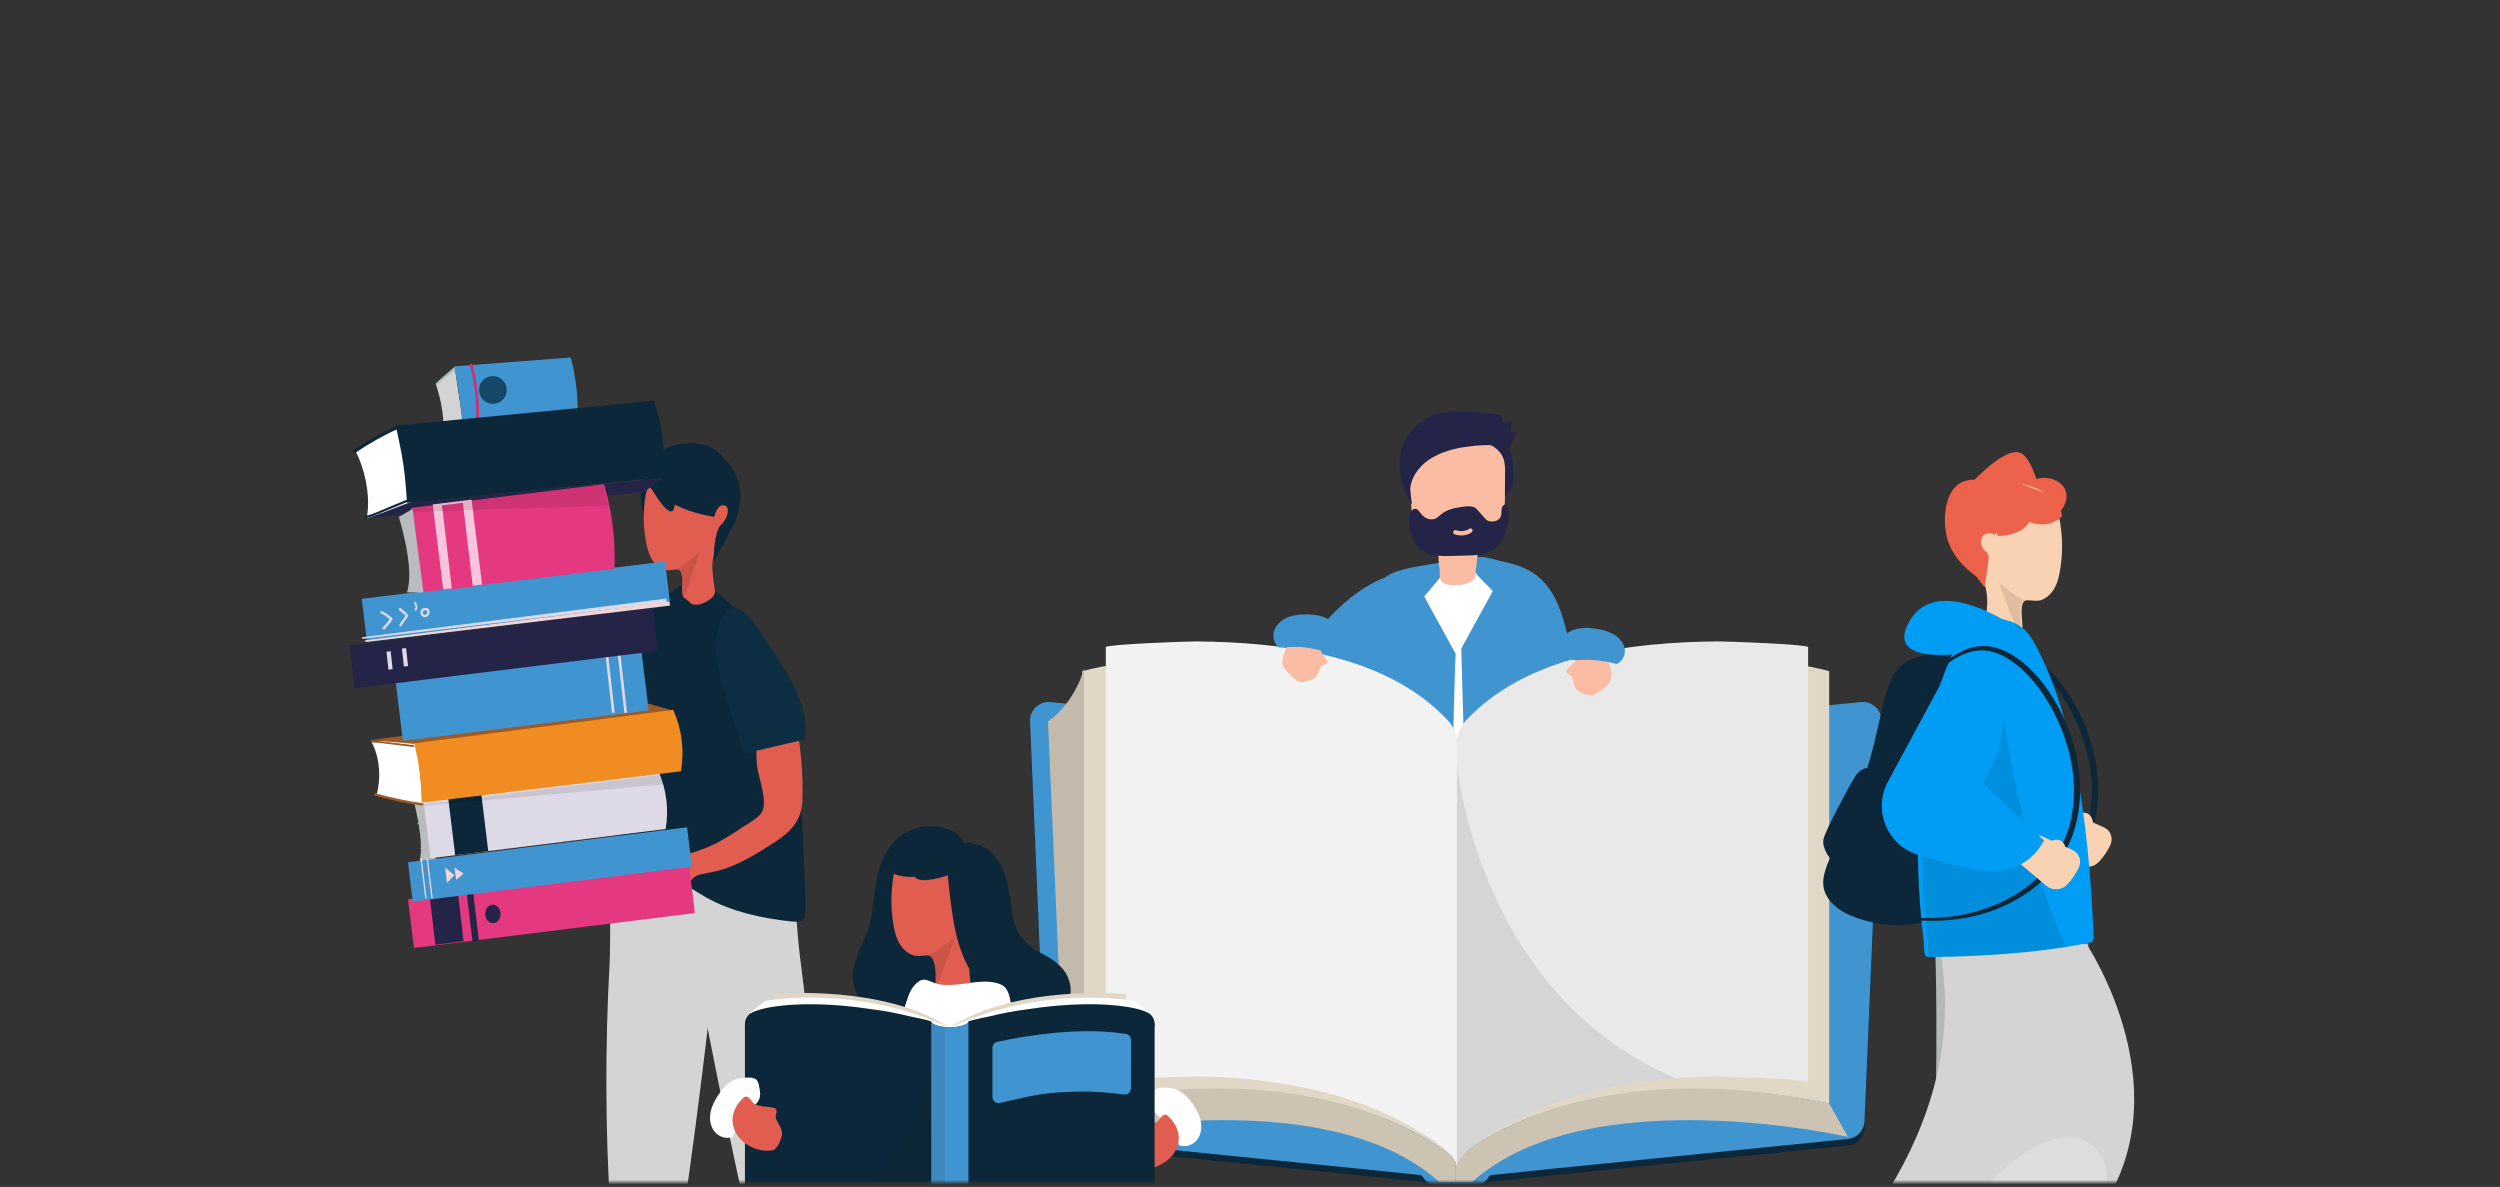 <svg width="535" height="254" viewBox="0 0 535 254" fill="none" xmlns="http://www.w3.org/2000/svg">
<rect x="0" y="0" width="535" height="254" fill="#333333" stroke="none"/>
<mask id="mask0" mask-type="alpha" maskUnits="userSpaceOnUse" x="69" y="63" width="396" height="190">
<path d="M464.431 63H69V253H464.431V63Z" fill="white"/>
</mask>
<g mask="url(#mask0)">
<path fill-rule="evenodd" clip-rule="evenodd" d="M130.65 259.751C135.902 259.434 141.153 259.117 146.404 258.8C149.754 235.284 152.593 211.664 154.916 187.97C155.096 186.133 155.267 184.223 154.742 182.467C153.749 179.145 150.562 177.348 147.556 176.819C142.885 175.996 134.427 177.71 132.266 183.358C129.981 189.327 130.808 199.802 130.449 206.316C129.47 224.092 129.536 241.958 130.65 259.751Z" fill="#D3D4D3"/>
<path fill-rule="evenodd" clip-rule="evenodd" d="M175.092 258.179C169.862 258.26 164.632 258.341 159.403 258.421C154.274 235.119 149.645 211.674 145.521 188.117C145.202 186.29 144.886 184.39 145.271 182.591C146 179.188 149.021 177.147 151.96 176.389C156.527 175.21 165.042 176.285 167.619 181.779C170.342 187.585 170.328 198.14 171.184 204.639C173.52 222.37 174.828 240.271 175.092 258.179Z" fill="#D3D4D3"/>
<path fill-rule="evenodd" clip-rule="evenodd" d="M158.205 131.228C162.277 135.716 165.424 141.56 167.418 147.662C170.949 158.468 171.456 170.13 171.924 181.559C172.079 185.363 172.235 189.167 172.391 192.97C172.544 196.713 172.31 197.528 169.039 197.159C162.978 196.474 156.653 195.159 151.063 192.018C148.404 190.523 145.898 188.602 143.125 187.451C139.092 185.776 135.061 186.758 131.095 185.719C132.55 179.219 133.558 173.691 134.177 167.028C134.814 160.166 135.346 152.688 136.406 145.903C137.041 141.831 138.367 137.999 139.721 134.225C140.631 131.689 141.597 129.092 143.236 127.221C148.172 121.586 154.147 126.757 158.205 131.228Z" fill="#0B2739"/>
<path fill-rule="evenodd" clip-rule="evenodd" d="M139.347 185.292C139.383 185.168 139.421 185.04 139.486 184.936C140.091 183.964 140.948 183.854 141.775 183.103C142.144 182.768 141.984 181.434 142.951 181.757C143.307 181.876 144.145 182.301 144.903 182.563C146.008 182.946 147.618 182.709 148.863 182.266C150.535 181.67 152.293 180.998 153.851 180.145C155.48 179.253 157.066 178.267 158.61 177.213C159.897 176.335 161.954 175.307 162.902 174.008C164.505 171.813 162.351 166.69 162.025 164.036C161.686 161.27 161.593 153.087 165.047 152.726C170.706 152.133 171.021 157.96 171.457 162.646C171.729 165.57 171.833 168.556 171.704 171.49C171.522 175.599 169.159 178.037 165.99 180.099C162.633 182.283 159.195 184.431 155.464 185.796C153.651 186.46 151.851 186.706 149.99 187.104C148.151 187.497 148.421 188.362 146.896 189.153C146.045 189.595 145.256 190.22 144.339 190.483C142.695 190.955 141.317 189.761 140.019 188.845C139.695 188.617 139.476 188.464 139.3 188.123C139.013 187.568 139.093 186.96 139.152 186.353C139.187 185.993 139.249 185.636 139.347 185.292Z" fill="#E05D4F"/>
<path fill-rule="evenodd" clip-rule="evenodd" d="M168.543 159.107C165.367 159.848 162.192 160.588 159.016 161.329C159.219 161.281 154.765 147.166 154.529 146.316C153.627 143.075 152.716 139.709 153.255 136.388C154.404 129.297 157.74 127.435 162.309 134.666C166.623 141.491 173.285 149.604 172.334 157.595C172.313 157.769 172.288 157.951 172.184 158.091C172.04 158.284 171.786 158.352 171.551 158.406L168.543 159.107Z" fill="#0D2D42"/>
<path fill-rule="evenodd" clip-rule="evenodd" d="M137.741 110.123C137.741 110.123 136.166 105.118 137.934 102.808L140.428 103.994L137.741 110.123Z" fill="#0B2739"/>
<path fill-rule="evenodd" clip-rule="evenodd" d="M143.032 100.214C147.37 98.404 153.124 99.845 155.102 105.746C155.692 107.506 155.911 109.489 155.651 111.331C155.417 113.004 154.573 114.461 153.815 115.946C152.78 117.971 152.3 119.959 152.476 122.211C152.58 123.527 152.753 124.841 152.96 126.145C152.96 126.145 153.321 127.094 152.23 128.019C151.409 128.739 150.533 129.119 149.761 129.313C147.977 129.761 146.115 128.589 145.935 126.77C145.925 126.672 145.92 126.573 145.919 126.472C145.967 124.644 146.322 121.717 144.721 121.872C143.827 121.939 142.796 122.215 141.932 121.855C139.879 121.021 138.905 119 138.466 116.927C137.809 114.118 137.616 111.211 137.866 108.393C138.095 105.759 138.485 103.031 140.802 101.403C141.483 100.899 142.258 100.557 143.032 100.214Z" fill="#E05D4F"/>
<path fill-rule="evenodd" clip-rule="evenodd" d="M146.725 126.983L145.799 128.078C145.718 127.619 145.658 127.09 145.655 126.518C145.676 125.705 145.758 124.679 145.706 123.795C145.647 122.785 145.412 121.96 144.713 121.852C144.649 121.842 144.579 121.845 144.508 121.847C144.48 121.848 144.457 121.843 144.428 121.845C144.428 121.845 145.663 121.722 149.761 118.103L146.725 126.983Z" fill="black" fill-opacity="0.1"/>
<path fill-rule="evenodd" clip-rule="evenodd" d="M154.62 110.812C154.62 110.812 144.216 110.221 138.367 103.467C138.367 103.467 135.992 101.347 140.642 97.287C145.292 93.228 153.091 94.725 154.678 97.938C154.678 97.938 161.125 102.633 157.108 112.113L152.79 120.098C152.79 120.098 152.563 115.524 153.851 112.973L154.62 110.812Z" fill="#0B2739"/>
<path fill-rule="evenodd" clip-rule="evenodd" d="M154.595 108.131C156.29 108.027 155.853 110.246 155.055 111.398C154.255 112.551 153.233 113.43 152.703 113.448C152.173 113.466 152.52 111.798 152.793 110.757C153.066 109.716 153.629 108.191 154.595 108.131Z" fill="#E05D4F"/>
<path fill-rule="evenodd" clip-rule="evenodd" d="M139.095 104.024C139.095 104.024 144.029 112.868 144.387 107.99C144.745 103.112 142.611 103.479 142.611 103.479L139.095 104.024Z" fill="#0B2739"/>
<path fill-rule="evenodd" clip-rule="evenodd" d="M91.475 165.168C92.342 164.613 93.707 164.413 94.772 163.793C95.308 163.479 95.239 162.238 96.419 162.765C96.854 162.96 97.603 163.549 98.435 163.911C99.65 164.438 101.416 164.484 102.923 164.233C108.846 163.248 114.793 162.372 120.822 162.069C121.166 162.052 121.507 162.045 121.804 161.859C122.337 161.526 122.435 160.945 122.594 160.379C123.337 157.752 124.155 155.182 125.394 152.729C126.5 150.54 127.781 148.466 129.772 146.977C131.763 145.488 134.327 144.819 136.639 145.676C138.372 146.318 139.771 147.602 140.046 149.433C140.727 153.973 136.379 157.132 133.715 160.161C131.195 163.027 129.041 165.456 126.422 168.069C126.099 168.392 125.791 168.692 125.352 168.864C124.913 169.035 124.415 169.021 123.949 168.992C117.944 168.62 112.1 168.104 106.156 169.022C104.523 169.274 103.064 168.864 101.517 169.3C100.529 169.578 99.974 170.505 99.058 170.917C98.142 171.328 97.064 171.739 96.061 171.757C93.849 171.796 91.434 169.846 90.797 167.719C90.382 166.331 90.759 165.628 91.475 165.168Z" fill="#FABDA4"/>
<path fill-rule="evenodd" clip-rule="evenodd" d="M133.653 159.048C130.338 157.612 126.835 156.661 123.619 154.962C124.955 152.173 128.987 140.758 129.651 139.4C132.185 134.218 132.738 131.959 136.004 129.317C142.98 123.676 150.713 128.026 149.965 136.482C149.152 145.662 143.796 153.313 138.066 160.162C137.941 160.311 137.777 160.424 137.569 160.49C137.362 160.556 137.054 160.464 136.813 160.355C135.783 159.892 134.7 159.501 133.653 159.048Z" fill="#0B2739"/>
<path fill-rule="evenodd" clip-rule="evenodd" d="M88.644 171.852C88.644 171.852 90.905 180.386 89.785 184.326L93.264 184.225L91.582 170.435L88.644 171.852Z" fill="#B9BBBD"/>
<path fill-rule="evenodd" clip-rule="evenodd" d="M93.12 182.344C92.11 182.523 91.094 182.662 90.069 182.761C89.905 182.777 89.946 183.017 90.11 183.002C91.135 182.903 92.151 182.764 93.162 182.585C93.323 182.556 93.283 182.315 93.12 182.344Z" fill="#B9BBBD"/>
<path fill-rule="evenodd" clip-rule="evenodd" d="M92.476 181.02C91.704 181.155 90.937 181.288 90.057 181.441C89.912 181.466 89.948 181.703 90.093 181.678C90.899 181.538 91.706 181.397 92.513 181.257C92.657 181.232 92.621 180.995 92.476 181.02Z" fill="#B9BBBD"/>
<path fill-rule="evenodd" clip-rule="evenodd" d="M92.473 180.361C91.857 180.583 91.477 180.714 90.062 180.756C89.909 180.76 89.948 181.026 90.1 181.018C90.918 180.976 91.719 180.845 92.511 180.624C92.658 180.583 92.621 180.32 92.473 180.361Z" fill="#B9BBBD"/>
<path fill-rule="evenodd" clip-rule="evenodd" d="M92.476 178.376C91.681 178.571 90.877 178.719 90.06 178.82C89.911 178.839 89.948 179.051 90.097 179.033C90.914 178.932 91.718 178.784 92.513 178.59C92.657 178.554 92.621 178.341 92.476 178.376Z" fill="#B9BBBD"/>
<path fill-rule="evenodd" clip-rule="evenodd" d="M92.471 177.052C91.671 177.21 90.868 177.343 90.062 177.451C89.91 177.471 89.948 177.73 90.099 177.71C90.906 177.602 91.709 177.47 92.509 177.312C92.659 177.282 92.622 177.022 92.471 177.052Z" fill="#B9BBBD"/>
<path fill-rule="evenodd" clip-rule="evenodd" d="M91.808 175.73C91.012 175.898 90.211 176.038 89.404 176.149C89.248 176.171 89.287 176.408 89.442 176.387C90.25 176.276 91.051 176.136 91.847 175.968C92 175.935 91.962 175.697 91.808 175.73Z" fill="#B9BBBD"/>
<path fill-rule="evenodd" clip-rule="evenodd" d="M91.816 174.407C91.004 174.585 90.187 174.734 89.362 174.854C89.337 174.857 89.319 174.867 89.305 174.879C89.307 174.888 89.308 174.896 89.31 174.904C89.329 174.956 89.345 175.008 89.359 175.06C89.372 175.063 89.384 175.067 89.399 175.064C90.224 174.945 91.041 174.796 91.853 174.618C91.997 174.586 91.961 174.375 91.816 174.407Z" fill="#B9BBBD"/>
<path fill-rule="evenodd" clip-rule="evenodd" d="M91.813 172.421C91.008 172.563 90.204 172.704 89.399 172.846C89.251 172.871 89.287 173.105 89.436 173.079C90.241 172.937 91.046 172.795 91.85 172.654C91.998 172.628 91.961 172.395 91.813 172.421Z" fill="#B9BBBD"/>
<path fill-rule="evenodd" clip-rule="evenodd" d="M148.573 195.413L88.717 202.847C88.641 202.856 88.57 202.8 88.561 202.72L87.326 192.583C87.317 192.504 87.371 192.432 87.448 192.422L147.304 184.988C147.381 184.979 147.45 185.035 147.46 185.115L148.695 195.252C148.704 195.331 148.65 195.403 148.573 195.413Z" fill="#E43880"/>
<path fill-rule="evenodd" clip-rule="evenodd" d="M99.203 201.402L93.163 202.186L91.944 191.725L97.984 190.941L99.203 201.402Z" fill="#242449"/>
<path fill-rule="evenodd" clip-rule="evenodd" d="M102.503 201.351L101.119 201.525L99.863 191.114L101.247 190.941L102.503 201.351Z" fill="#242449"/>
<path fill-rule="evenodd" clip-rule="evenodd" d="M107.109 195.335C107.222 196.423 106.582 197.41 105.678 197.541C104.774 197.672 103.949 196.896 103.835 195.808C103.721 194.72 104.362 193.732 105.266 193.601C106.169 193.47 106.995 194.247 107.109 195.335Z" fill="#242449"/>
<path fill-rule="evenodd" clip-rule="evenodd" d="M147.914 185.476L88.464 192.924C88.388 192.934 88.318 192.877 88.308 192.798L87.326 184.66C87.317 184.581 87.371 184.508 87.447 184.499L146.897 177.051C146.974 177.041 147.043 177.098 147.053 177.177L148.035 185.315C148.044 185.394 147.99 185.466 147.914 185.476Z" fill="#4095D1"/>
<path fill-rule="evenodd" clip-rule="evenodd" d="M95.244 185.649L95.655 188.956L97.224 187.27L95.244 185.649Z" fill="#F5D5D4"/>
<path fill-rule="evenodd" clip-rule="evenodd" d="M97.224 185.649L97.634 188.295L99.203 186.945L97.224 185.649Z" fill="#F5D5D4"/>
<path fill-rule="evenodd" clip-rule="evenodd" d="M91.285 192.23L91.008 192.264L89.965 183.699L90.242 183.664L91.285 192.23Z" fill="#F5D5D4"/>
<path fill-rule="evenodd" clip-rule="evenodd" d="M92.604 192.23L92.327 192.264L91.284 183.699L91.561 183.664L92.604 192.23Z" fill="#F5D5D4"/>
<path fill-rule="evenodd" clip-rule="evenodd" d="M99.204 91.288L94.912 93.04L94.931 92.007C94.987 88.896 94.295 85.177 93.265 82.227L93.437 82.033L97.297 78.487L99.204 91.288Z" fill="#D2D3D2"/>
<path fill-rule="evenodd" clip-rule="evenodd" d="M123.62 88.409L99.133 90.297L95.244 92.378L121.765 90.389L123.62 88.409Z" fill="#93B79B"/>
<path fill-rule="evenodd" clip-rule="evenodd" d="M95.301 92.685C95.987 92.462 96.626 91.954 97.269 91.546C97.872 91.164 98.474 90.782 99.075 90.401C99.17 90.341 99.258 90.674 99.162 90.735C98.513 91.147 97.863 91.559 97.213 91.973C96.602 92.36 95.999 92.825 95.348 93.038C95.246 93.071 95.199 92.718 95.301 92.685Z" fill="#A8BFB9"/>
<path fill-rule="evenodd" clip-rule="evenodd" d="M97.818 78.982C96.323 79.929 94.887 81.076 93.521 82.428C93.379 82.568 93.17 82.142 93.312 82.001C94.7 80.63 96.153 79.46 97.67 78.5C97.826 78.402 97.973 78.883 97.818 78.982Z" fill="#A8BFB9"/>
<path fill-rule="evenodd" clip-rule="evenodd" d="M122.121 76.503L97.224 78.398L97.716 81.09C98.114 83.267 98.424 85.457 98.644 87.638L98.906 90.394L123.613 88.384L123.615 88.22C123.674 84.364 123.156 80.289 122.121 76.503Z" fill="#4095D1"/>
<path fill-rule="evenodd" clip-rule="evenodd" d="M101.129 78.05C101.034 77.699 100.438 77.784 100.534 78.137C101.534 81.835 101.992 85.617 101.889 89.426C101.879 89.788 102.478 89.854 102.488 89.49C102.593 85.632 102.141 81.796 101.129 78.05Z" fill="#CC3272"/>
<path fill-rule="evenodd" clip-rule="evenodd" d="M118.918 77.386C118.824 77.036 118.257 77.125 118.351 77.479C119.336 81.172 119.806 84.954 119.743 88.767C119.736 89.129 120.308 89.191 120.315 88.826C120.379 84.964 119.915 81.128 118.918 77.386Z" fill="#4095D1"/>
<path fill-rule="evenodd" clip-rule="evenodd" d="M87.985 108.094L78.518 110.9L78.668 109.507C79.121 105.313 78.019 100.376 76.106 96.512L76.499 96.233L85.225 91.055L87.985 108.094Z" fill="white"/>
<path fill-rule="evenodd" clip-rule="evenodd" d="M142.096 102.301L87.605 107.536L78.746 110.9L137.759 105.308L142.096 102.301Z" fill="#242449"/>
<path fill-rule="evenodd" clip-rule="evenodd" d="M78.232 110.427C79.817 110.051 81.322 109.3 82.827 108.681C84.239 108.101 85.648 107.522 87.054 106.944C87.278 106.852 87.443 107.291 87.219 107.383C85.701 108.007 84.179 108.633 82.654 109.26C81.226 109.847 79.806 110.539 78.303 110.896C78.066 110.951 77.997 110.483 78.232 110.427Z" fill="#0B2739"/>
<path fill-rule="evenodd" clip-rule="evenodd" d="M85.189 91.736C82.001 93.203 78.913 94.944 75.944 96.964C75.637 97.173 75.251 96.599 75.562 96.388C78.576 94.34 81.702 92.565 84.938 91.078C85.271 90.925 85.522 91.583 85.189 91.736Z" fill="#0B2739"/>
<path fill-rule="evenodd" clip-rule="evenodd" d="M139.889 85.763L84.686 91.083L85.48 94.775C86.122 97.761 86.57 100.775 86.82 103.787L87.099 107.593L141.891 102.136L141.914 101.907C142.465 96.536 141.763 90.921 139.889 85.763Z" fill="#0B2739"/>
<path fill-rule="evenodd" clip-rule="evenodd" d="M142.45 177.409L92.117 183.664L90.625 171.398L140.958 165.143L141.027 165.304C142.651 169.11 143.147 173.325 142.45 177.409Z" fill="#DED9E7"/>
<path fill-rule="evenodd" clip-rule="evenodd" d="M104.483 182.123L97.406 183.003L95.904 170.653L102.982 169.773L104.483 182.123Z" fill="#0B2739"/>
<path fill-rule="evenodd" clip-rule="evenodd" d="M89.161 158.762L79.406 158.528L79.889 159.569C81.341 162.698 81.495 166.694 80.619 170.012L81.059 170.149L90.624 172.419L89.161 158.762Z" fill="white"/>
<path fill-rule="evenodd" clip-rule="evenodd" d="M144.076 152.094L88.591 159.189L79.406 158.357L138.856 150.59L144.076 152.094Z" fill="#9E5A25"/>
<path fill-rule="evenodd" clip-rule="evenodd" d="M79.6 158.926C81.123 158.888 82.664 159.173 84.178 159.35C85.601 159.517 87.025 159.683 88.448 159.849C88.674 159.876 88.725 159.484 88.499 159.457C86.961 159.277 85.424 159.097 83.887 158.917C82.45 158.749 81.001 158.495 79.556 158.531C79.328 158.537 79.374 158.931 79.6 158.926Z" fill="#9E5A25"/>
<path fill-rule="evenodd" clip-rule="evenodd" d="M90.397 171.895C87.036 171.407 83.717 170.706 80.454 169.785C80.116 169.69 79.896 170.172 80.237 170.268C83.547 171.201 86.909 171.921 90.319 172.415C90.67 172.467 90.749 171.946 90.397 171.895Z" fill="#9E5A25"/>
<path fill-rule="evenodd" clip-rule="evenodd" d="M145.718 165.055L90.234 171.758L90.12 168.884C90.027 166.553 89.744 164.232 89.274 161.945L88.644 159.056L144.072 151.913L144.148 152.086C145.939 156.164 146.485 160.679 145.718 165.055Z" fill="#F08C21"/>
<path fill-rule="evenodd" clip-rule="evenodd" d="M138.676 152.037L86.354 158.527C86.279 158.536 86.209 158.48 86.199 158.401L84.687 145.995C84.677 145.916 84.731 145.845 84.807 145.835L137.129 139.345C137.205 139.336 137.274 139.392 137.284 139.471L138.796 151.877C138.806 151.956 138.752 152.027 138.676 152.037Z" fill="#4095D1"/>
<path fill-rule="evenodd" clip-rule="evenodd" d="M143.295 129.378L78.677 137.359C78.6 137.369 78.531 137.313 78.522 137.234L77.428 128.302C77.418 128.224 77.472 128.152 77.548 128.143L142.166 120.162C142.243 120.152 142.312 120.208 142.322 120.287L143.416 129.219C143.425 129.298 143.371 129.369 143.295 129.378Z" fill="#4095D1"/>
<path fill-rule="evenodd" clip-rule="evenodd" d="M131.496 121.719L90.219 126.776L87.985 108.68L129.262 103.624L129.537 104.613C130.988 109.845 131.657 115.267 131.522 120.693L131.496 121.719Z" fill="#E43880"/>
<path fill-rule="evenodd" clip-rule="evenodd" d="M103.163 125.094L94.843 126.115L92.605 107.952L100.924 106.931L103.163 125.094Z" fill="#F8C6DC"/>
<path fill-rule="evenodd" clip-rule="evenodd" d="M101.183 125.548L96.722 126.115L94.584 108.16L99.045 107.593L101.183 125.548Z" fill="#E43880"/>
<path fill-rule="evenodd" clip-rule="evenodd" d="M87.985 108.611L129.073 103.624L130.219 108.149L88.106 109.577L87.985 108.611Z" fill="black" fill-opacity="0.1"/>
<path fill-rule="evenodd" clip-rule="evenodd" d="M108.418 83.094C108.624 84.726 107.471 86.207 105.844 86.403C104.217 86.6 102.732 85.435 102.527 83.803C102.321 82.171 103.474 80.689 105.101 80.493C106.728 80.297 108.213 81.462 108.418 83.094Z" fill="#164668"/>
<path fill-rule="evenodd" clip-rule="evenodd" d="M83.922 132.253C83.272 131.66 82.553 131.175 81.755 130.776C81.44 130.619 81.226 131.098 81.539 131.254C82.219 131.594 82.828 132.01 83.391 132.497C82.938 133.134 82.443 133.736 81.895 134.304C81.657 134.552 82.094 134.872 82.33 134.626C82.936 133.997 83.48 133.331 83.971 132.618C84.059 132.491 84.038 132.358 83.922 132.253Z" fill="#DED9E7"/>
<path fill-rule="evenodd" clip-rule="evenodd" d="M87.276 131.559C86.885 131.005 86.221 130.578 85.738 130.144C85.487 129.919 85.189 130.379 85.441 130.605C85.849 130.971 86.417 131.332 86.788 131.782C86.633 132.077 86.35 132.372 86.179 132.614C85.951 132.938 85.723 133.262 85.496 133.586C85.294 133.873 85.677 134.234 85.878 133.948C86.152 133.56 86.425 133.171 86.698 132.783C86.901 132.495 87.187 132.205 87.306 131.852C87.338 131.759 87.332 131.639 87.276 131.559Z" fill="#DED9E7"/>
<path fill-rule="evenodd" clip-rule="evenodd" d="M88.946 128.828C88.755 128.581 88.525 129.074 88.717 129.322C88.832 129.47 89.077 130.015 88.832 130.147C88.603 130.27 88.748 130.851 88.976 130.728C89.204 130.605 89.322 130.221 89.302 129.832C89.282 129.429 89.133 129.07 88.946 128.828Z" fill="#DED9E7"/>
<path fill-rule="evenodd" clip-rule="evenodd" d="M91.312 131.376C91.137 131.578 90.832 131.624 90.634 131.433C90.226 131.039 90.68 130.436 91.171 130.63C91.223 130.651 91.271 130.653 91.315 130.644C91.459 130.868 91.501 131.157 91.312 131.376ZM91.636 130.222C91.552 130.127 91.441 130.115 91.347 130.15C90.897 129.984 90.371 130.134 90.106 130.549C89.846 130.959 89.962 131.525 90.321 131.839C90.719 132.187 91.308 132.123 91.664 131.749C92.067 131.324 92.016 130.647 91.636 130.222Z" fill="#DED9E7"/>
<path fill-rule="evenodd" clip-rule="evenodd" d="M131.538 152.498L130.971 152.574L129.559 140.082L130.125 140.006L131.538 152.498Z" fill="#DED9E7"/>
<path fill-rule="evenodd" clip-rule="evenodd" d="M134.178 152.498L133.61 152.574L132.198 140.082L132.765 140.006L134.178 152.498Z" fill="#DED9E7"/>
<path fill-rule="evenodd" clip-rule="evenodd" d="M90.625 172.109L141.397 165.804C141.397 165.804 141.877 167.019 142.097 167.844L90.719 172.419L90.625 172.109Z" fill="black" fill-opacity="0.1"/>
<path fill-rule="evenodd" clip-rule="evenodd" d="M140.656 139.3L76.037 147.281C75.961 147.291 75.892 147.235 75.882 147.156L74.788 138.224C74.779 138.146 74.833 138.074 74.909 138.065L139.527 130.085C139.603 130.075 139.672 130.131 139.682 130.209L140.776 139.142C140.785 139.22 140.731 139.291 140.656 139.3Z" fill="#242449"/>
<path fill-rule="evenodd" clip-rule="evenodd" d="M84.026 143.19L83.13 143.313L82.706 139.468L83.603 139.344L84.026 143.19Z" fill="#DED9E7"/>
<path fill-rule="evenodd" clip-rule="evenodd" d="M87.326 142.529L86.429 142.652L86.006 138.806L86.902 138.683L87.326 142.529Z" fill="#DED9E7"/>
<path fill-rule="evenodd" clip-rule="evenodd" d="M143.417 129.593L78.427 137.358C78.236 137.381 78.071 137.224 78.088 137.035L143.146 128.76L143.417 129.593Z" fill="#F5D5D4"/>
<path fill-rule="evenodd" clip-rule="evenodd" d="M142.757 128.931L77.767 136.696C77.575 136.72 77.41 136.563 77.428 136.374L142.485 128.099L142.757 128.931Z" fill="#DED9E7"/>
<path fill-rule="evenodd" clip-rule="evenodd" d="M85.346 110.625C85.346 110.625 88.882 121.778 87.077 126.765L90.625 126.776L88.281 108.916L85.346 110.625Z" fill="#B9BBBD"/>
<path fill-rule="evenodd" clip-rule="evenodd" d="M278.324 140.722C282.927 143.52 288.075 145.418 293.394 146.277C294.345 141.923 295.35 137.581 296.411 133.251C296.868 131.386 297.347 129.489 298.261 127.785C298.748 126.879 300.576 125.228 300.007 124.052C299.012 121.993 294.678 124.272 293.44 124.956C290.212 126.741 287.26 129.224 284.722 131.881C284.109 132.523 277.762 140.381 278.324 140.722Z" fill="#4095D1"/>
<path fill-rule="evenodd" clip-rule="evenodd" d="M291.429 149.178C291.393 150.038 291.37 150.898 291.355 151.756C291.046 169.234 292.01 186.933 292.121 204.556C301.156 203.143 310.291 202.365 319.435 202.226C321.552 202.195 331.174 203.679 332.514 202.417C334.332 200.704 332.333 201.026 332.466 198.794C332.638 195.907 331.249 193.542 331.774 190.12C332.39 186.099 333.617 182.121 334.324 178.1C335.74 170.038 336.593 161.877 336.87 153.696C337.116 146.439 336.852 138.914 333.728 132.358C326.025 116.192 301.188 116.483 294.373 133.363C292.355 138.362 291.654 143.775 291.429 149.178Z" fill="white"/>
<path fill-rule="evenodd" clip-rule="evenodd" d="M319.455 126.501L312.709 138.78C313.062 151.185 313.414 163.589 313.767 175.994C313.929 181.711 314.092 187.428 314.254 193.144C314.31 195.129 314.36 197.115 314.423 199.099C314.452 199.991 314.206 201.49 314.714 202.217C315.818 203.796 319.856 203.303 321.616 203.442C324.363 203.658 327.149 203.882 329.736 204.829C331.458 205.46 333.09 206.409 334.907 206.664C335.315 206.721 335.771 206.729 336.091 206.471C336.45 206.181 336.511 205.668 336.545 205.209C337.176 196.693 337.19 187.914 337.662 179.306C338.034 172.537 338.952 165.714 338.629 158.934C338.296 151.961 337.203 145.025 335.869 138.18C335.079 134.128 334.15 129.997 331.917 126.524C329.385 122.586 325.802 121.008 321.388 120.121C319.829 119.807 314.027 117.616 314.995 121.156C315.475 122.907 318.272 125.094 319.455 126.501Z" fill="#4095D1"/>
<path fill-rule="evenodd" clip-rule="evenodd" d="M304.779 127.655L311.525 139.935C311.383 139.935 310.669 170.036 310.611 172.067C310.392 179.794 310.173 187.521 309.953 195.247C309.892 197.394 310.18 199.91 309.76 202.021C309.173 204.969 306.067 204.389 303.421 204.627C297.631 205.148 291.535 206.136 285.73 205.843C284.055 205.758 286.259 170.849 286.256 167.592C286.244 155.875 283.825 142.876 289.783 132.25C291.516 129.159 294.573 124.203 297.946 122.676C301.09 121.254 305.591 121.012 309.003 120.215L309.181 122.424L304.779 127.655Z" fill="#4095D1"/>
<path fill-rule="evenodd" clip-rule="evenodd" d="M319.419 97.912C320.481 99.77 320.993 101.912 321.088 104.05C321.112 104.619 321.152 105.276 321.611 105.611C322.104 105.971 321.671 106.759 322.046 106.278C322.42 105.798 323.693 104.128 323.75 103.521C323.884 102.1 323.883 100.666 323.744 99.245C323.624 98.01 323.371 96.719 322.562 95.777C322.082 95.218 321.441 94.826 320.81 94.445C319.896 93.893 318.953 93.336 317.903 93.141C316.092 92.803 314.981 93.453 316.579 94.714C317.724 95.618 318.692 96.638 319.419 97.912Z" fill="#242449"/>
<path fill-rule="evenodd" clip-rule="evenodd" d="M308.106 122.168C308.117 123.043 307.938 123.951 308.711 124.63C309.082 124.956 309.585 125.087 310.074 125.164C311.337 125.364 312.645 125.271 313.868 124.895C314.37 124.74 314.871 124.53 315.251 124.166C315.699 123.736 315.722 123.329 315.743 122.766C315.769 122.106 315.902 121.436 315.988 120.766C316.177 119.303 316.263 117.828 316.305 116.354C318.474 115.983 321.026 115.282 321.768 113.012C322.002 112.296 322.01 111.519 322.016 110.758C322.038 107.613 322.061 104.467 322.085 101.323C322.092 100.234 322.095 99.114 321.722 98.104C321.068 96.333 319.405 95.277 317.775 94.612C313.613 92.917 308.763 92.985 304.923 95.396C303.901 96.038 302.936 96.864 302.347 97.984C301.44 99.711 301.554 101.845 301.695 103.838C301.825 105.679 301.955 107.519 302.085 109.359C302.235 111.476 302.553 113.912 304.199 115.03C305.072 115.623 306.201 115.732 306.954 116.5C308.269 117.841 307.642 119.844 308.031 121.468C308.085 121.696 308.102 121.93 308.106 122.168Z" fill="#FABDA4"/>
<path fill-rule="evenodd" clip-rule="evenodd" d="M314.925 113.933C313.795 114.692 312.549 114.733 311.289 114.354C310.754 114.193 310.981 113.295 311.517 113.457C312.561 113.77 313.547 113.762 314.488 113.13C314.962 112.812 315.396 113.617 314.925 113.933ZM322.779 109.504C322.744 108.921 322.489 107.211 321.61 108.286C321.381 108.567 321.324 108.963 321.311 109.338C321.296 109.712 321.313 110.096 321.195 110.449C320.924 111.257 320.029 111.624 319.231 111.61C318.914 111.605 318.591 111.553 318.31 111.393C318.038 111.238 317.822 110.992 317.611 110.75C317.099 110.164 316.587 109.577 316.075 108.99C315.195 107.981 313.45 108.417 312.264 108.572C310.897 108.751 309.53 109.162 308.413 110.061C308.301 110.151 308.191 110.246 308.08 110.341C307.811 110.573 307.541 110.803 307.228 110.955C306.172 111.468 304.866 110.932 304.126 109.973C303.787 109.532 303.47 108.966 302.944 108.892C302.532 108.835 302.131 109.13 301.919 109.515C301.708 109.9 301.651 110.359 301.623 110.805C301.519 112.43 301.743 114.105 302.448 115.546C303.977 118.671 306.932 119.054 309.902 118.985C311.076 118.957 312.251 118.929 313.425 118.901C315.571 118.851 317.84 118.761 319.648 117.516C321.244 116.416 322.192 114.546 322.58 112.589C322.781 111.578 322.841 110.535 322.779 109.504Z" fill="#242449"/>
<path fill-rule="evenodd" clip-rule="evenodd" d="M323.228 92.461C323.435 91.699 323.588 90.922 323.686 90.138C322.959 90.393 322.168 90.46 321.409 90.333C321.407 89.881 321.406 89.429 321.404 88.976C321.4 88.6 316.306 88.337 315.892 88.303C312.017 87.985 308.473 87.683 304.969 89.76C301.976 91.535 300.057 94.185 299.597 97.635C299.159 100.93 300.238 105.234 302.146 107.969C302.135 107.091 301.63 105.022 301.837 104.188C301.964 103.352 302.253 102.547 302.652 101.803C303.447 100.319 304.681 99.068 306.106 98.176C308.377 96.754 311.018 96.003 313.655 95.636C316.071 95.299 319.016 94.989 321.404 95.629C322.551 95.936 322.742 96.224 323.437 95.067C323.559 94.863 324.531 92.481 324.436 92.479C324.033 92.473 323.63 92.467 323.228 92.461Z" fill="#242449"/>
<path fill-rule="evenodd" clip-rule="evenodd" d="M398.263 151.658L311.528 160.253L224.793 151.658C222.352 151.416 220.277 153.428 220.429 155.887L224.047 241.422C224.168 243.376 225.674 244.955 227.613 245.153C241.883 246.616 297.575 252.158 303.818 252.866C304.134 252.901 304.41 253.087 304.556 253.37C304.975 254.184 306.48 255.851 311.528 255.851C316.576 255.851 318.081 254.184 318.499 253.37C318.646 253.087 318.922 252.901 319.237 252.866C325.481 252.158 381.173 246.616 395.443 245.153C397.382 244.955 398.888 243.376 399.008 241.422L402.627 155.887C402.779 153.428 400.703 151.416 398.263 151.658Z" fill="#0B2739"/>
<path fill-rule="evenodd" clip-rule="evenodd" d="M398.263 150.243L311.528 158.837L224.793 150.243C222.352 150.001 220.277 152.013 220.429 154.472L224.047 240.006C224.168 241.961 225.674 243.539 227.613 243.738C241.883 245.201 297.575 250.743 303.818 251.45C304.134 251.486 304.41 251.672 304.556 251.955C304.975 252.769 306.48 254.435 311.528 254.435C316.576 254.435 318.081 252.769 318.499 251.955C318.646 251.672 318.922 251.486 319.237 251.45C325.481 250.743 381.173 245.201 395.443 243.738C397.382 243.539 398.888 241.961 399.008 240.006L402.627 154.472C402.779 152.013 400.703 150.001 398.263 150.243Z" fill="#4095D1"/>
<path fill-rule="evenodd" clip-rule="evenodd" d="M311.854 158.214C271.896 131.579 231.61 143.637 231.61 143.637V236.148C287.303 224.886 311.528 248.215 311.528 248.215C311.528 248.215 335.752 224.886 391.445 236.148V143.637C391.445 143.637 351.813 131.579 311.854 158.214Z" fill="#E0D7C6"/>
<path fill-rule="evenodd" clip-rule="evenodd" d="M227.612 243.288C227.612 243.288 283.164 230.618 308 252.941H311.528V248.215C311.528 248.215 286.457 224.484 231.61 236.148L227.612 243.288Z" fill="#CDC3B3"/>
<path fill-rule="evenodd" clip-rule="evenodd" d="M395.443 243.288C395.443 243.288 339.891 230.618 315.055 252.941H311.527V248.215C311.527 248.215 336.599 224.484 391.445 236.148L395.443 243.288Z" fill="#CDC3B3"/>
<path fill-rule="evenodd" clip-rule="evenodd" d="M270.131 137.976C265.317 137.501 260.54 137.309 255.99 137.264C253.893 137.244 236.645 137.899 236.645 138.484V164.642V231.573C236.645 230.985 253.932 230.331 256.036 230.353C270.884 230.51 287.569 233.22 300.699 240.445C302.892 241.652 311.789 246.402 311.789 249.74V159.137C311.789 157.29 311.098 155.506 309.829 154.152C299.86 143.517 284.823 139.426 270.131 137.976Z" fill="#F2F2F2"/>
<path fill-rule="evenodd" clip-rule="evenodd" d="M353.447 137.976C358.261 137.501 363.039 137.309 367.588 137.264C369.685 137.244 386.934 137.899 386.934 138.484V164.642V231.573C386.934 230.985 369.646 230.331 367.542 230.353C352.694 230.51 336.009 233.22 322.88 240.445C320.686 241.652 311.789 246.402 311.789 249.74V159.137C311.789 157.29 312.48 155.506 313.75 154.152C323.718 143.517 338.755 139.426 353.447 137.976Z" fill="white"/>
<path fill-rule="evenodd" clip-rule="evenodd" d="M353.447 137.976C358.261 137.501 363.039 137.309 367.588 137.264C369.685 137.244 386.934 137.899 386.934 138.484V164.642V231.573C386.934 230.985 369.646 230.331 367.542 230.353C352.694 230.51 336.009 233.22 322.88 240.445C320.686 241.652 311.789 246.402 311.789 249.74V159.137C311.789 157.29 312.48 155.506 313.75 154.152C323.718 143.517 338.755 139.426 353.447 137.976Z" fill="#232020" fill-opacity="0.1"/>
<path fill-rule="evenodd" clip-rule="evenodd" d="M311.789 163.616V249.74C311.789 246.401 320.686 241.652 322.88 240.445C333.408 234.651 346.221 231.766 358.542 230.767V230.764C320.568 214.325 313.106 174.084 311.789 163.616Z" fill="#232020" fill-opacity="0.1"/>
<path fill-rule="evenodd" clip-rule="evenodd" d="M337.727 147.841C337.612 147.767 337.494 147.688 337.41 147.593C336.626 146.702 336.816 145.86 336.338 144.835C336.125 144.377 334.698 144.086 335.372 143.284C335.621 142.988 336.354 142.342 336.892 141.716C337.871 140.576 336.957 138.921 337.978 137.641C338.856 136.541 342.017 135.526 343.126 137.142C343.541 137.748 342.964 138.726 343.053 139.385C343.189 140.397 344.001 141.071 344.368 142.01C344.694 142.844 344.878 144.001 344.829 144.863C344.731 146.565 343.016 147.466 341.615 148.385C341.266 148.613 341.032 148.769 340.618 148.822C339.947 148.908 339.35 148.632 338.747 148.375C338.39 148.224 338.044 148.047 337.727 147.841Z" fill="#FABDA4"/>
<path fill-rule="evenodd" clip-rule="evenodd" d="M345.98 142.086C347.263 141.519 347.916 140.077 347.685 138.792C347.454 137.507 346.469 136.407 345.261 135.715C344.053 135.024 342.637 134.699 341.226 134.51C339.554 134.287 337.765 134.26 336.27 134.977C335.436 135.377 334.745 135.984 334.106 136.616C333.675 137.042 333.237 137.546 333.265 138.127C333.285 138.542 333.545 138.913 333.814 139.25C335.56 141.433 336.206 141.346 338.901 141.212C341.29 141.093 343.683 141.525 345.98 142.086Z" fill="#4095D1"/>
<path fill-rule="evenodd" clip-rule="evenodd" d="M280.914 145.369C281.039 145.314 281.167 145.257 281.265 145.177C282.177 144.43 282.127 143.572 282.762 142.642C283.045 142.228 284.49 142.176 283.959 141.278C283.764 140.946 283.151 140.191 282.726 139.488C281.952 138.207 283.115 136.73 282.324 135.306C281.643 134.081 278.713 132.564 277.365 133.971C276.861 134.498 277.266 135.554 277.072 136.186C276.775 137.158 275.871 137.687 275.359 138.55C274.904 139.316 274.536 140.422 274.445 141.277C274.265 142.965 275.798 144.132 277.02 145.264C277.324 145.546 277.528 145.737 277.925 145.857C278.569 146.052 279.198 145.879 279.829 145.726C280.203 145.636 280.57 145.519 280.914 145.369Z" fill="#FABDA4"/>
<path fill-rule="evenodd" clip-rule="evenodd" d="M273.771 138.601C272.615 137.809 272.234 136.208 272.689 134.91C273.145 133.611 274.306 132.623 275.613 132.096C276.921 131.568 278.367 131.454 279.784 131.481C281.462 131.512 283.22 131.768 284.558 132.748C285.304 133.295 285.873 134.035 286.385 134.792C286.732 135.304 287.071 135.896 286.94 136.494C286.846 136.923 286.526 137.268 286.202 137.574C284.101 139.567 283.484 139.374 280.867 138.809C278.546 138.309 276.123 138.38 273.771 138.601Z" fill="#4095D1"/>
<path fill-rule="evenodd" clip-rule="evenodd" d="M231.994 143.051C231.994 143.051 230.269 150.136 224.278 154.387L228.136 243.355C228.136 243.355 231.994 240.217 231.994 236.169V143.051Z" fill="#C3BAAB"/>
<path fill-rule="evenodd" clip-rule="evenodd" d="M418.137 138.228C418.137 138.228 420.077 145.654 426.817 150.11L422.477 243.355C422.477 243.355 418.137 240.067 418.137 235.823V138.228Z" fill="#C3BAAB"/>
<path fill-rule="evenodd" clip-rule="evenodd" d="M419.269 142.511C420.824 141.062 422.584 139.774 424.616 138.969C425.629 138.573 426.708 138.298 427.818 138.241C428.371 138.214 428.93 138.228 429.478 138.314C430.035 138.358 430.567 138.51 431.105 138.64C433.229 139.263 435.113 140.449 436.797 141.806C438.475 143.184 439.946 144.785 441.256 146.496C443.855 149.939 445.829 153.827 447.155 157.923C447.819 159.972 448.325 162.074 448.643 164.208C448.949 166.344 449.068 168.511 448.962 170.673C448.856 172.834 448.522 174.989 447.93 177.077C447.343 179.166 446.464 181.18 445.328 183.026C444.799 183.977 444.12 184.823 443.478 185.695C443.148 186.123 442.767 186.509 442.413 186.917L441.874 187.521C441.69 187.719 441.484 187.895 441.291 188.083L440.113 189.191L438.85 190.197C438.639 190.363 438.431 190.534 438.216 190.696L437.547 191.145C437.1 191.442 436.658 191.749 436.206 192.037L434.805 192.827C434.571 192.956 434.342 193.096 434.102 193.216L433.375 193.558L431.921 194.237L430.424 194.811L429.676 195.098L428.91 195.333L427.377 195.793C426.861 195.928 426.338 196.033 425.819 196.154C425.298 196.268 424.783 196.405 424.254 196.472C420.056 197.194 415.76 197.251 411.566 196.65C411.451 196.633 411.372 196.527 411.388 196.411C411.404 196.299 411.507 196.22 411.619 196.232C415.79 196.664 420.014 196.51 424.107 195.692C424.623 195.614 425.124 195.465 425.63 195.341C426.134 195.209 426.642 195.093 427.143 194.949L428.627 194.463L429.369 194.222L430.093 193.93L431.54 193.348L432.941 192.666L433.641 192.325C433.871 192.204 434.091 192.065 434.316 191.936L435.659 191.15C436.092 190.864 436.512 190.561 436.939 190.268L437.578 189.825C437.782 189.666 437.979 189.497 438.18 189.335L439.379 188.348L440.492 187.267C440.674 187.084 440.869 186.913 441.041 186.721L441.547 186.135C441.878 185.739 442.238 185.366 442.546 184.952C443.143 184.111 443.779 183.297 444.264 182.384C446.417 178.862 447.477 174.74 447.652 170.612C447.743 168.543 447.619 166.463 447.313 164.409C446.996 162.355 446.497 160.33 445.846 158.355C444.531 154.414 442.657 150.64 440.185 147.309C438.955 145.644 437.566 144.094 436.005 142.759C434.45 141.429 432.709 140.29 430.797 139.656C430.315 139.522 429.836 139.362 429.34 139.307C428.849 139.209 428.351 139.178 427.851 139.183C426.853 139.204 425.85 139.385 424.883 139.711C422.942 140.361 421.177 141.526 419.544 142.829L419.542 142.831C419.451 142.903 419.319 142.888 419.247 142.796C419.179 142.71 419.19 142.585 419.269 142.511Z" fill="#0B2739"/>
<path fill-rule="evenodd" clip-rule="evenodd" d="M438.391 179.459L443.209 173.914L450.332 177.107C451.683 177.726 452.289 179.436 451.619 180.833C451.076 181.967 450.271 183.296 449.118 184.486C447.883 185.759 445.934 185.812 444.584 184.679L438.391 179.459Z" fill="#F8D2B3"/>
<path fill-rule="evenodd" clip-rule="evenodd" d="M443.213 175.093C443.213 175.093 447.434 171.609 448.035 176.618C448.035 176.618 446.311 177.598 443.213 175.093Z" fill="#F8D2B3"/>
<path fill-rule="evenodd" clip-rule="evenodd" d="M401.741 164.291C400.236 164.304 398.453 163.881 396.966 166.231C395.477 168.58 390.62 177.824 390.223 179.581C389.826 181.337 391.628 184.535 393.133 184.523C394.639 184.51 401.741 164.291 401.741 164.291Z" fill="#0B2739"/>
<path fill-rule="evenodd" clip-rule="evenodd" d="M418.137 140.805C415.551 140.111 411.955 139.627 408.696 141.24C402.128 144.491 403.839 152.839 398.221 168.532C393.354 182.129 388.103 186.905 390.992 191.877C393.25 195.761 398.855 196.979 401.361 197.524C407.233 198.8 412.082 197.33 414.192 196.546C415.507 177.966 416.822 159.385 418.137 140.805Z" fill="#0B2739"/>
<path fill-rule="evenodd" clip-rule="evenodd" d="M446.899 202.368C446.891 202.205 446.883 202.046 446.875 201.883C434.92 204.553 424.418 204.177 417.357 204.291L414.179 203.925C415.073 234.26 413.258 305.782 406.563 350.123L419.18 350.411C437.068 287.4 448.634 238.727 446.899 202.368Z" fill="#B6B7B7"/>
<path fill-rule="evenodd" clip-rule="evenodd" d="M424.895 243.74C421.786 243.135 418.425 243.246 415.051 244.058C414.75 257.732 414.187 272.855 413.314 287.997C415.993 286.707 418.532 286.498 420.725 287.516C425.73 289.839 426.351 295.004 425.409 302.352C424.575 308.853 422.825 315.909 421.506 321.09C421.027 322.969 420.109 326.757 419.977 328.91C419.766 332.375 420.592 335.97 423.5 337.873C431.449 309.713 437.93 284.59 442.248 262.3C439.342 252.323 433.443 245.402 424.895 243.74Z" fill="black" fill-opacity="0.1"/>
<path fill-rule="evenodd" clip-rule="evenodd" d="M425.334 124.726C424.286 124.22 417.811 120.971 416.488 114.301C415.822 110.941 416.139 105.083 419.729 103.237C420.717 102.728 421.736 102.636 422.538 102.665C428.173 97.08 430.966 96.267 432.441 96.971C434.438 97.924 435.772 102.491 435.772 102.491C438.552 101.715 441.248 103.004 442.009 104.889C442.915 107.131 441.202 110.503 437.68 111.178C433.565 115.694 429.45 120.21 425.334 124.726Z" fill="#EC624B"/>
<path fill-rule="evenodd" clip-rule="evenodd" d="M447.79 261.286C468.642 234.774 446.421 201.883 446.421 201.883L431.883 202.752C423.465 203.627 418.852 204.79 415.435 204.762C417.733 220.123 417.779 250.371 375.7 287.432L381.696 295.437C394.804 290.113 429.438 284.62 447.79 261.286Z" fill="#D3D4D3"/>
<path fill-rule="evenodd" clip-rule="evenodd" d="M434.896 104.177C429.955 102.339 423.567 104.194 421.605 110.872C421.019 112.864 420.858 115.089 421.229 117.138C421.565 118.997 422.574 120.59 423.487 122.217C424.734 124.435 425.359 126.637 425.259 129.161C425.199 130.636 425.062 132.112 424.885 133.578C424.885 133.578 425.218 133.907 426.48 134.894C429.005 136.934 432.261 137.264 432.261 137.264C432.261 137.264 432.859 135.684 432.793 133.644C432.66 131.604 432.136 128.348 433.938 128.453C434.943 128.49 436.11 128.755 437.063 128.315C439.329 127.297 440.333 124.996 440.736 122.661C441.351 119.493 441.442 116.237 441.041 113.098C440.67 110.164 440.115 107.132 437.447 105.411C436.662 104.877 435.779 104.528 434.896 104.177Z" fill="#F8D2B3"/>
<path fill-rule="evenodd" clip-rule="evenodd" d="M412.703 204.777C418.629 204.782 434.306 204.422 447.339 201.695C447.758 201.607 448.05 201.228 448.035 200.806C446.692 164.795 440.508 146.528 434.957 136.917C431.52 130.966 422.777 130.933 419.406 136.92C406.139 160.489 411.486 199.619 411.486 199.619C411.486 199.619 411.68 201.199 411.828 203.952C411.853 204.411 412.236 204.777 412.703 204.777Z" fill="#019DF4"/>
<path fill-rule="evenodd" clip-rule="evenodd" d="M428.334 150.327L415.873 146.909C408.549 170.058 412.395 199.638 412.395 199.638C412.395 199.638 412.579 201.212 412.72 203.956C412.743 204.413 413.107 204.777 413.55 204.777C418.552 204.782 430.882 204.496 442.249 202.518C432.417 183.063 428.334 150.327 428.334 150.327Z" fill="black" fill-opacity="0.1"/>
<path fill-rule="evenodd" clip-rule="evenodd" d="M431.352 134.189L432.375 135.335C432.441 134.836 432.482 134.262 432.463 133.644C432.407 132.768 432.278 131.664 432.297 130.707C432.319 129.614 432.533 128.714 433.267 128.568C433.333 128.555 433.409 128.555 433.483 128.555C433.512 128.555 433.537 128.548 433.568 128.55C433.568 128.55 432.258 128.466 427.781 124.726L431.352 134.189Z" fill="black" fill-opacity="0.1"/>
<path fill-rule="evenodd" clip-rule="evenodd" d="M431.639 134.473C431.639 134.473 414.35 122.058 408.43 133.279C402.511 144.499 427.629 138.616 427.629 138.616L431.639 134.473Z" fill="#019DF4"/>
<path fill-rule="evenodd" clip-rule="evenodd" d="M447.266 244.823C442.143 240.995 433.3 244.803 424.407 254.515C416.672 262.961 410.697 271.744 402.347 283.378C399.951 286.715 397.502 289.421 394.989 291.579C411.184 286.596 433.977 278.967 447.708 261.26C448.667 260.022 449.535 258.771 450.319 257.51C451.561 251.923 451.075 247.668 447.266 244.823Z" fill="white" fill-opacity="0.2"/>
<path fill-rule="evenodd" clip-rule="evenodd" d="M424.703 125.69L425.605 119.303L424.703 115.719L426.418 114.742C426.418 114.742 432.413 115.089 434.284 111.686C434.284 111.686 438.355 113.511 441.284 110.464L440.543 106.625L427.45 101.579L420.065 109.436V115.719L421.623 121.69L424.703 125.69Z" fill="#EC624B"/>
<path fill-rule="evenodd" clip-rule="evenodd" d="M426.817 114.404L426.809 114.367C425.921 113.998 424.888 113.945 424.263 114.85C423.589 115.827 423.993 117.102 424.825 117.957C425.129 118.271 425.619 118.659 426.006 118.939L426.817 114.404Z" fill="#F8D2B3"/>
<path fill-rule="evenodd" clip-rule="evenodd" d="M427.371 114.117L427.782 115.564C427.782 115.564 426.956 116.117 426.956 116.038C426.956 115.96 426.817 114.371 426.817 114.371L427.371 114.117Z" fill="#F8D2B3"/>
<path fill-rule="evenodd" clip-rule="evenodd" d="M415.411 142.511C416.966 141.062 418.726 139.774 420.757 138.969C421.771 138.573 422.85 138.298 423.959 138.241C424.513 138.214 425.071 138.228 425.62 138.314C426.177 138.358 426.708 138.51 427.246 138.64C429.371 139.263 431.255 140.449 432.939 141.806C434.616 143.184 436.087 144.785 437.398 146.496C439.996 149.939 441.971 153.827 443.297 157.923C443.961 159.972 444.467 162.074 444.784 164.208C445.091 166.344 445.21 168.511 445.103 170.673C444.998 172.834 444.664 174.989 444.071 177.077C443.485 179.166 442.606 181.18 441.47 183.026C440.941 183.977 440.261 184.823 439.62 185.695C439.29 186.123 438.909 186.509 438.555 186.917L438.015 187.521C437.832 187.719 437.626 187.895 437.433 188.083L436.255 189.191L434.992 190.197C434.781 190.363 434.573 190.534 434.358 190.696L433.689 191.145C433.241 191.442 432.8 191.749 432.348 192.037L430.947 192.827C430.712 192.956 430.483 193.096 430.244 193.216L429.517 193.558L428.062 194.237L426.566 194.811L425.817 195.098L425.052 195.333L423.518 195.793C423.003 195.928 422.479 196.033 421.96 196.154C421.44 196.268 420.924 196.405 420.395 196.472C416.198 197.194 411.902 197.251 407.708 196.65C407.593 196.633 407.513 196.527 407.529 196.411C407.545 196.299 407.649 196.22 407.761 196.232C411.932 196.664 416.156 196.51 420.248 195.692C420.765 195.614 421.266 195.465 421.772 195.341C422.276 195.209 422.784 195.093 423.284 194.949L424.769 194.463L425.511 194.222L426.235 193.93L427.681 193.348L429.083 192.666L429.783 192.325C430.013 192.204 430.232 192.065 430.457 191.936L431.801 191.15C432.233 190.864 432.654 190.561 433.081 190.268L433.719 189.825C433.924 189.666 434.121 189.497 434.322 189.335L435.521 188.348L436.633 187.267C436.815 187.084 437.011 186.913 437.182 186.721L437.689 186.135C438.02 185.739 438.38 185.366 438.687 184.952C439.284 184.111 439.921 183.297 440.406 182.384C442.558 178.862 443.618 174.74 443.794 170.612C443.885 168.543 443.761 166.463 443.455 164.409C443.138 162.355 442.639 160.33 441.988 158.355C440.673 154.414 438.799 150.64 436.327 147.309C435.096 145.644 433.707 144.094 432.147 142.759C430.591 141.429 428.85 140.29 426.938 139.656C426.457 139.522 425.977 139.362 425.482 139.307C424.991 139.209 424.493 139.178 423.993 139.183C422.994 139.204 421.992 139.385 421.025 139.711C419.084 140.361 417.319 141.526 415.685 142.829L415.684 142.831C415.593 142.903 415.461 142.888 415.389 142.796C415.32 142.71 415.332 142.585 415.411 142.511Z" fill="#0B2739"/>
<path fill-rule="evenodd" clip-rule="evenodd" d="M431.64 184.281L436.458 178.736L443.581 181.929C444.932 182.549 445.537 184.259 444.868 185.656C444.325 186.789 443.52 188.119 442.367 189.308C441.132 190.582 439.183 190.635 437.833 189.501L431.64 184.281Z" fill="#F8D2B3"/>
<path fill-rule="evenodd" clip-rule="evenodd" d="M437.426 180.88C437.426 180.88 441.648 177.395 442.248 182.405C442.248 182.405 440.524 183.385 437.426 180.88Z" fill="#F8D2B3"/>
<path fill-rule="evenodd" clip-rule="evenodd" d="M417.086 143.051L404.01 167.296C400.821 173.24 403.71 180.669 410.132 182.81C414.566 184.289 419.154 185.368 424.686 186.288C429.578 187.101 434.473 184.845 436.991 180.594L437.426 179.86L424.315 167.617C424.315 167.617 432.161 155.918 426.825 146.146" fill="#019DF4"/>
<path fill-rule="evenodd" clip-rule="evenodd" d="M252.333 245.078C253.622 245.606 255.205 245.073 256.089 244.014C256.973 242.955 257.219 241.484 256.991 240.136C256.763 238.788 256.105 237.544 255.341 236.399C254.436 235.044 253.296 233.74 251.748 233.164C250.886 232.843 249.949 232.768 249.026 232.748C248.403 232.735 247.714 232.771 247.265 233.194C246.944 233.497 246.814 233.941 246.718 234.368C246.095 237.14 246.585 237.543 248.441 239.385C250.088 241.019 251.294 243.038 252.333 245.078Z" fill="white"/>
<path fill-rule="evenodd" clip-rule="evenodd" d="M185.189 200.398C188.061 194.121 185.852 187.628 190.492 181.134C194.999 174.827 204.506 176.179 206.364 180.327C209.536 180.237 213.574 181.785 215.348 188.223C217.226 195.041 215.238 200.127 223.302 204.24C230.999 208.165 229.157 213.655 228.273 215.495C227.389 217.334 227.721 217.01 230.151 221.122C232.582 225.235 228.944 228.253 226.726 228.373C224.738 228.482 222.86 226.317 215.127 227.399C207.549 228.46 207.654 223.936 197.709 222.583C192.407 221.862 193.212 217.679 189.056 216.956C185.396 216.319 182.864 213.327 182.538 209.813C182.254 206.752 183.852 203.321 185.189 200.398Z" fill="#0B2739"/>
<path fill-rule="evenodd" clip-rule="evenodd" d="M197.342 179.707C202.434 177.833 209.017 179.724 211.038 186.531C211.642 188.561 211.807 190.829 211.425 192.917C211.079 194.812 210.04 196.436 209.099 198.094C207.813 200.355 207.169 202.599 207.273 205.172C207.334 206.676 207.653 210.389 207.836 211.883C207.836 211.883 207.469 211.597 206.168 212.604C203.566 214.683 200.516 213.431 200.516 213.431C200.516 213.431 200.084 213.348 200.152 211.268C200.289 209.189 200.503 204.335 198.329 204.451C197.295 204.506 196.091 204.758 195.109 204.31C192.774 203.272 191.739 200.927 191.323 198.546C190.69 195.318 190.596 191.999 191.01 188.799C191.391 185.809 191.964 182.719 194.713 180.964C195.522 180.42 196.432 180.064 197.342 179.707Z" fill="#E05D4F"/>
<path fill-rule="evenodd" clip-rule="evenodd" d="M200.695 210.307L200.202 210.366C200.279 208.638 200.251 206.155 199.449 205.038C199.415 204.986 199.379 204.937 199.34 204.892C199.323 204.872 199.305 204.853 199.287 204.834C199.215 204.757 199.136 204.691 199.051 204.636C199.043 204.631 199.035 204.625 199.027 204.62C198.936 204.566 198.84 204.524 198.734 204.496C198.723 204.493 198.711 204.487 198.699 204.484C198.587 204.459 198.468 204.444 198.338 204.451C198.334 204.451 198.332 204.45 198.329 204.45C198.329 204.45 199.728 204.364 204.507 200.48L200.695 210.307Z" fill="black" fill-opacity="0.1"/>
<path fill-rule="evenodd" clip-rule="evenodd" d="M196.426 185.698L202.694 183.841L203.069 187.223C203.069 187.223 197.104 189.462 195.769 187.643C195.769 187.643 188.786 188.058 189.526 184.118C189.526 184.118 195.144 185.378 196.426 185.698Z" fill="#0B2739"/>
<path fill-rule="evenodd" clip-rule="evenodd" d="M204.421 199.059C203.741 195.872 203.16 190.996 202.846 187.538C202.722 186.165 202.607 184.838 202.497 183.53L210.693 181.383C212.593 182.524 214.338 184.69 215.348 188.508C216.24 191.883 216.261 194.85 216.9 197.495C217.387 201.034 218.224 204.089 221.503 206.794C220.349 209.809 218.541 212.049 215.858 212.64C210.47 213.828 206.148 207.141 204.421 199.059Z" fill="#0B2739"/>
<path fill-rule="evenodd" clip-rule="evenodd" d="M209.034 181.801L206.364 180.327L202.749 178.45L193.192 179.834L190.759 185.153C190.759 185.153 196.911 186.61 197.023 186.61C197.134 186.61 204.162 185.044 204.162 185.044L209.034 181.801Z" fill="#0B2739"/>
<path fill-rule="evenodd" clip-rule="evenodd" d="M206.156 210.524C208.956 210.159 211.799 209.662 214.145 210.663C216.132 211.511 216.097 213.969 216.542 215.827C218.012 221.973 219.116 228.195 219.981 234.449C220.394 237.44 221.109 240.642 221.091 243.662C221.077 246.085 220.458 248.441 220.648 250.911C220.794 252.809 221.617 254.857 223.391 255.633C224.284 256.024 225.31 256.042 226.203 256.428C227.098 256.814 227.864 257.846 227.414 258.696C227.2 259.101 226.771 259.344 226.366 259.566C224.153 260.774 221.941 261.983 219.729 263.191C218.039 264.114 216.34 265.041 214.519 265.682C211.94 266.59 209.181 266.899 206.443 267.035C199.372 267.387 192.245 266.621 185.42 264.776C181.746 263.783 178.196 262.021 179.088 257.948C180.006 253.757 181.78 249.575 183.693 245.736C186.009 241.09 186.696 235.491 188.336 230.588C189.999 225.619 191.758 220.682 193.529 215.749C193.536 215.73 193.542 215.712 193.549 215.693C194.197 213.89 194.462 212.107 195.888 210.643C197.841 208.642 198.781 210.233 200.997 210.641C202.606 210.937 204.372 210.757 206.156 210.524Z" fill="white"/>
<path fill-rule="evenodd" clip-rule="evenodd" d="M241.704 246.929C241.669 246.779 241.633 246.622 241.641 246.473C241.711 245.078 242.562 244.394 243.001 243.076C243.197 242.488 242.231 241.235 243.46 240.919C244.732 240.592 247.195 240.812 248.056 239.619C248.436 239.091 248.905 238.398 249.527 238.556C249.74 238.61 249.915 238.762 250.072 238.918C255.282 244.079 250.218 250.297 244.54 250.102C244.059 250.086 243.732 250.076 243.34 249.846C242.702 249.472 242.425 248.798 242.127 248.14C241.95 247.75 241.803 247.345 241.704 246.929Z" fill="#E05D4F"/>
<path fill-rule="evenodd" clip-rule="evenodd" d="M246.653 217.707C246.344 217.21 245.94 216.874 245.464 216.625V216.625C245.464 216.625 245.462 216.624 245.46 216.623C245.235 216.506 244.995 216.408 244.74 216.321C243.352 215.847 241.894 215.547 240.401 215.364C236.402 214.781 229.293 214.512 219.608 216.021C217.054 216.359 214.519 216.823 212.02 217.449C212.01 217.452 211.998 217.455 211.984 217.458C211.921 217.472 211.858 217.485 211.795 217.5C210.898 217.691 207.952 218.278 207.327 218.555C207.289 218.564 207.252 218.573 207.214 218.583C207.225 218.588 207.236 218.592 207.247 218.597C207.225 218.612 207.211 218.625 207.209 218.637C207.203 218.682 207.188 218.727 207.166 218.771C206.774 219.372 205.274 219.809 203.263 219.809C201.154 219.809 199.427 219.236 199.298 218.658C199.297 218.651 199.294 218.644 199.293 218.637V218.637C199.29 218.619 199.289 218.601 199.289 218.583V218.627C199.284 218.618 199.272 218.607 199.256 218.597C199.267 218.592 199.278 218.588 199.289 218.583C199.251 218.573 199.214 218.564 199.177 218.555C198.552 218.278 195.604 217.691 194.709 217.5C194.645 217.485 194.582 217.472 194.519 217.458C194.506 217.455 194.493 217.452 194.483 217.449C191.984 216.823 189.449 216.359 186.896 216.021C177.209 214.512 170.101 214.781 166.101 215.364C164.609 215.547 163.151 215.847 161.763 216.321C161.508 216.408 161.268 216.506 161.043 216.623C161.041 216.624 161.04 216.625 161.04 216.625V216.625C160.563 216.874 160.159 217.21 159.85 217.707C159.435 218.375 159.415 219.029 159.415 219.783V220.65C159.415 219.895 159.435 219.242 159.85 218.574C160.159 218.077 160.563 217.741 161.04 217.492V217.492C161.04 217.492 161.041 217.491 161.043 217.49C161.268 217.373 161.508 217.275 161.763 217.188C163.151 216.714 164.609 216.414 166.101 216.23C170.101 215.648 177.209 215.379 186.896 216.889C189.449 217.226 191.984 217.69 194.483 218.317C194.493 218.319 194.506 218.322 194.519 218.325C194.582 218.339 194.645 218.352 194.709 218.366C195.604 218.558 198.552 219.145 199.177 219.422C199.214 219.431 199.251 219.441 199.289 219.45C199.289 219.468 199.29 219.486 199.293 219.503V219.504C199.294 219.511 199.297 219.518 199.298 219.524C199.427 220.104 201.154 220.676 203.263 220.676C205.274 220.676 206.774 220.238 207.166 219.638C207.188 219.594 207.203 219.549 207.209 219.504C207.211 219.492 207.225 219.478 207.247 219.464C207.236 219.459 207.225 219.455 207.214 219.45C207.252 219.441 207.289 219.431 207.327 219.422C207.952 219.145 210.898 218.558 211.795 218.366C211.858 218.352 211.921 218.339 211.984 218.325C211.998 218.322 212.01 218.319 212.02 218.317C214.519 217.69 217.054 217.226 219.608 216.889C229.293 215.379 236.402 215.648 240.401 216.23C241.894 216.414 243.352 216.714 244.74 217.188C244.995 217.275 245.235 217.373 245.46 217.49C245.462 217.491 245.464 217.492 245.464 217.492V217.492C245.94 217.741 246.344 218.077 246.653 218.574C247.068 219.242 247.088 219.895 247.088 220.65V219.783C247.088 219.029 247.068 218.375 246.653 217.707Z" fill="#232020"/>
<path fill-rule="evenodd" clip-rule="evenodd" d="M165.466 217.091V212.712C165.466 212.712 189.057 210.53 203.244 219.934L165.466 217.091Z" fill="#E0D7C6"/>
<path fill-rule="evenodd" clip-rule="evenodd" d="M160.634 216.623L163.793 214.199C163.793 214.199 183.086 210.529 203.244 219.934V272.139C203.244 272.139 189.575 262.357 160.634 266.198V216.623Z" fill="white"/>
<path fill-rule="evenodd" clip-rule="evenodd" d="M241.022 217.091V212.712C241.022 212.712 217.431 210.53 203.244 219.934L241.022 217.091Z" fill="#E0D7C6"/>
<path fill-rule="evenodd" clip-rule="evenodd" d="M245.855 216.623L242.695 214.199C242.695 214.199 223.402 210.529 203.244 219.934V272.139C203.244 272.139 216.913 262.357 245.855 266.198V216.623Z" fill="white"/>
<path fill-rule="evenodd" clip-rule="evenodd" d="M203.248 219.908C205.446 219.789 207.119 219.269 207.21 218.638C207.212 218.625 207.225 218.612 207.247 218.597C207.236 218.592 207.225 218.588 207.215 218.583L207.327 218.555C207.952 218.278 210.898 217.69 211.795 217.499C211.858 217.486 211.921 217.471 211.984 217.458C211.998 217.455 212.01 217.452 212.02 217.449C214.519 216.823 217.054 216.359 219.608 216.021C229.294 214.512 236.402 214.781 240.402 215.363C241.894 215.547 243.352 215.847 244.741 216.321C244.995 216.408 245.236 216.506 245.46 216.623C245.462 216.624 245.464 216.625 245.464 216.625H245.463C245.94 216.874 246.344 217.21 246.653 217.707C247.068 218.375 247.088 219.029 247.088 219.783V265.89C247.088 267.191 246.008 268.481 244.722 268.245C236.813 266.794 230.371 266.844 225.416 267.193C220.193 267.562 214.983 268.351 209.928 269.723C208.282 270.17 206.22 270.519 204.708 271.328C204.564 271.406 204.407 271.462 204.241 271.493C204.138 271.514 204.032 271.524 203.924 271.524C203.796 271.524 203.672 271.509 203.553 271.482C203.435 271.438 203.312 271.394 203.184 271.351C202.639 271.08 202.265 270.52 202.265 269.873V221.032C202.265 220.641 202.609 220.264 203.248 219.908Z" fill="#0B2739"/>
<path fill-rule="evenodd" clip-rule="evenodd" d="M203.255 219.908C201.057 219.789 199.385 219.269 199.293 218.638C199.292 218.625 199.279 218.612 199.256 218.597C199.267 218.592 199.278 218.588 199.289 218.583C199.252 218.574 199.214 218.564 199.176 218.555C198.552 218.278 195.605 217.69 194.709 217.499C194.645 217.486 194.582 217.471 194.519 217.458C194.506 217.455 194.493 217.452 194.483 217.449C191.984 216.823 189.449 216.359 186.896 216.021C177.21 214.512 170.101 214.781 166.101 215.363C164.609 215.547 163.151 215.847 161.763 216.321C161.508 216.408 161.268 216.506 161.043 216.623C161.041 216.624 161.04 216.625 161.04 216.625H161.04C160.563 216.874 160.159 217.21 159.85 217.707C159.435 218.375 159.415 219.029 159.415 219.783V265.89C159.415 267.191 160.496 268.481 161.781 268.245C169.691 266.794 176.132 266.844 181.088 267.193C186.31 267.562 191.52 268.351 196.576 269.723C198.222 270.17 200.284 270.519 201.795 271.328C201.939 271.406 202.097 271.462 202.262 271.493C202.365 271.514 202.471 271.524 202.58 271.524C202.707 271.524 202.832 271.509 202.951 271.482C203.069 271.438 203.192 271.394 203.319 271.351C203.864 271.08 204.239 270.52 204.239 269.873V221.032C204.239 220.641 203.894 220.264 203.255 219.908Z" fill="#0B2739"/>
<path fill-rule="evenodd" clip-rule="evenodd" d="M199.279 227.872C199.279 227.872 194.573 258.348 165.466 267.659C171.714 266.819 176.925 266.9 181.088 267.193C186.31 267.562 191.52 268.351 196.576 269.723C198.222 270.17 200.284 270.519 201.795 271.328C201.939 271.405 202.097 271.462 202.262 271.494C202.365 271.514 202.471 271.524 202.58 271.524C202.707 271.524 202.832 271.509 202.951 271.482C203.069 271.438 203.192 271.395 203.319 271.351C203.864 271.08 204.239 270.521 204.239 269.873V227.872H199.279Z" fill="#232020" fill-opacity="0.1"/>
<path fill-rule="evenodd" clip-rule="evenodd" d="M203.264 219.809C201.064 219.809 199.279 219.187 199.29 218.583L199.279 270.785C199.279 271.533 201.063 272.139 203.264 272.139C205.465 272.139 207.248 271.533 207.248 270.785L207.248 218.596C207.054 219.285 205.464 219.809 203.264 219.809Z" fill="#4095D1"/>
<path fill-rule="evenodd" clip-rule="evenodd" d="M199.29 218.583L199.279 270.784C199.279 271.415 200.548 271.945 202.265 272.096V219.765C200.548 219.614 199.281 219.092 199.29 218.583Z" fill="#232020" fill-opacity="0.1"/>
<path fill-rule="evenodd" clip-rule="evenodd" d="M239.917 221.121C236.064 220.561 229.216 220.301 219.887 221.755C218.113 221.99 215.023 222.618 213.418 222.954C212.816 223.08 212.385 223.609 212.385 224.222V234.765C212.385 235.594 213.154 236.206 213.967 236.03C217.757 235.208 221.831 234.059 226.526 233.775C230.542 233.532 234.521 233.414 240.548 234.227C241.33 234.332 242.026 233.728 242.026 232.943V222.546C242.026 221.913 241.566 221.371 240.939 221.268C240.601 221.212 240.259 221.164 239.917 221.121Z" fill="#4095D1"/>
<path fill-rule="evenodd" clip-rule="evenodd" d="M156.734 243.288C155.431 243.831 153.83 243.282 152.937 242.192C152.044 241.103 151.795 239.588 152.025 238.201C152.256 236.814 152.921 235.533 153.693 234.355C154.609 232.96 155.761 231.618 157.325 231.025C158.198 230.695 159.144 230.618 160.077 230.598C160.707 230.584 161.404 230.62 161.858 231.056C162.182 231.369 162.314 231.826 162.411 232.265C163.04 235.117 162.546 235.532 160.669 237.428C159.004 239.11 157.785 241.188 156.734 243.288Z" fill="white"/>
<path fill-rule="evenodd" clip-rule="evenodd" d="M167.311 243.071C167.346 242.921 167.382 242.765 167.375 242.616C167.305 241.22 166.453 240.536 166.014 239.218C165.819 238.63 166.784 237.377 165.556 237.061C164.283 236.734 161.821 236.955 160.959 235.761C160.579 235.234 160.109 234.54 159.488 234.698C159.275 234.752 159.1 234.904 158.943 235.06C153.733 240.222 158.797 246.439 164.475 246.244C164.957 246.228 165.283 246.218 165.675 245.988C166.314 245.614 166.59 244.94 166.888 244.282C167.065 243.892 167.212 243.487 167.311 243.071Z" fill="#E05D4F"/>
</g>
</svg>
